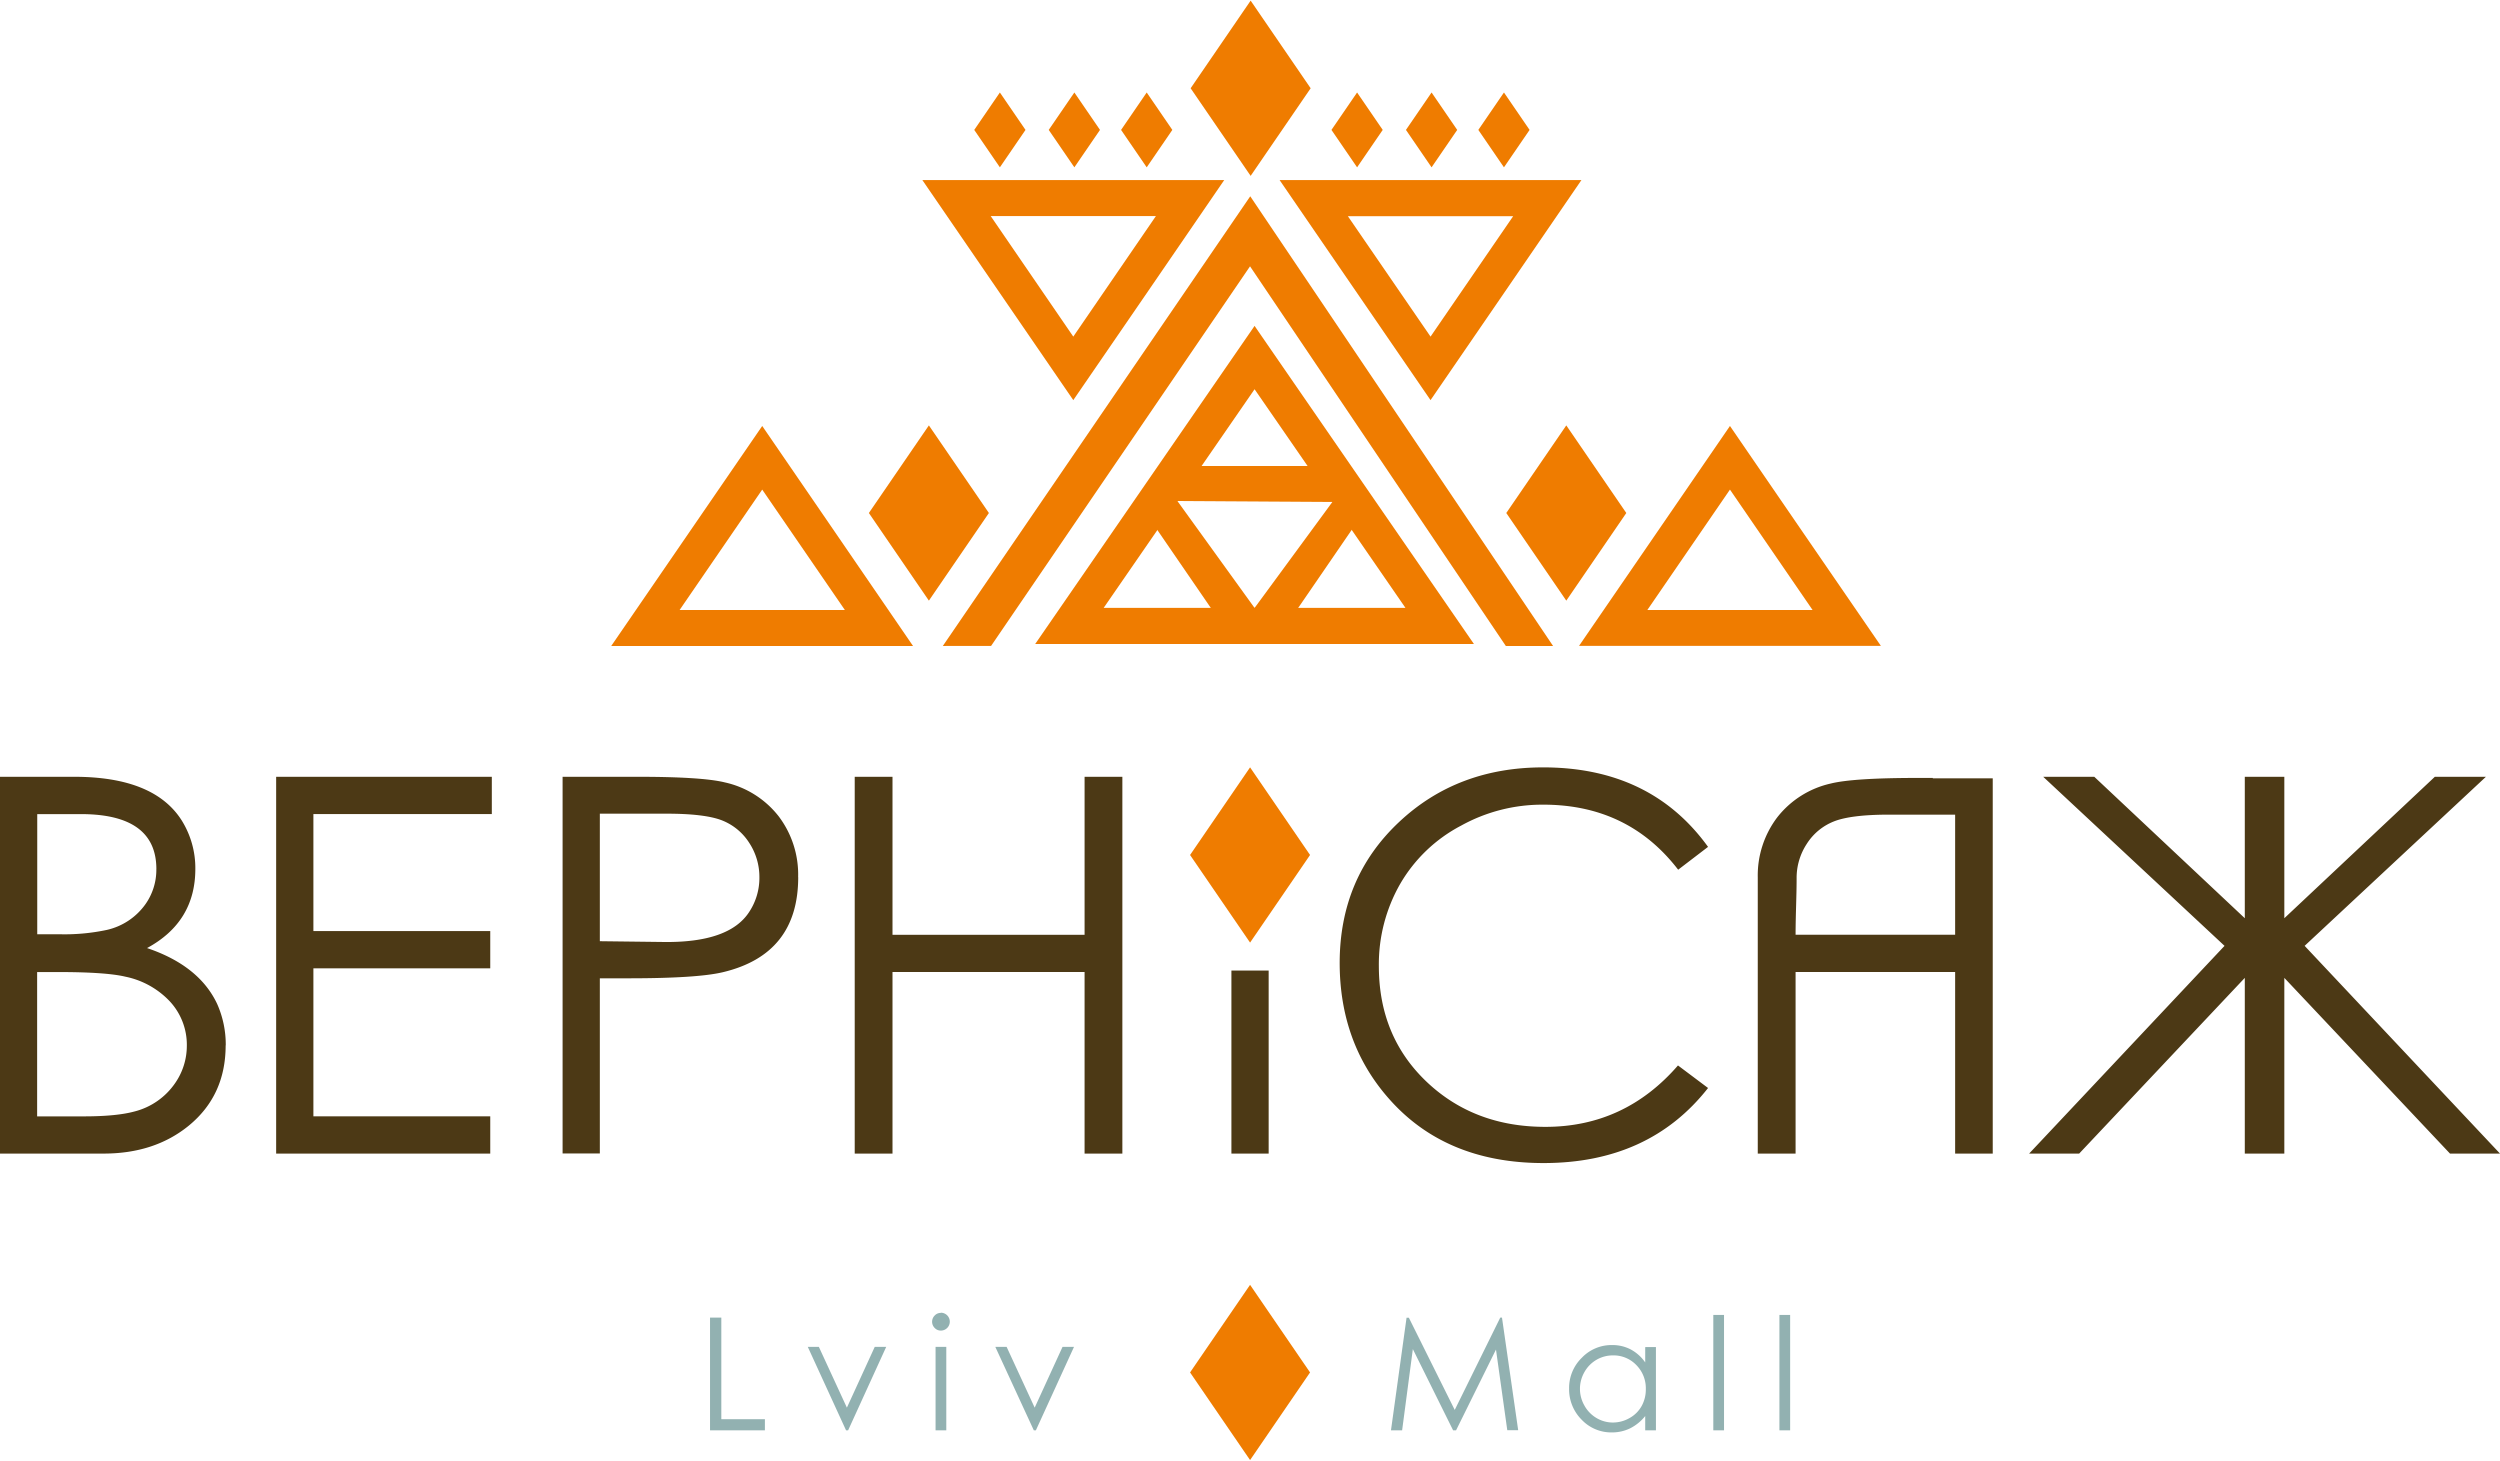<svg xmlns="http://www.w3.org/2000/svg" viewBox="0 0 699.44 408.32" width="700" height="409"><title>Asset 1</title><g data-name="Layer 2"><g data-name="1"><path fill="#ef7c00" fill-rule="evenodd" d="M263.78 180.55l86.01-125.81 84.73 125.82H421.3L349.73 74.33l-72.45 106.21-13.5.01zM300.28 94l23.12-33.73h-46.23L300.28 94zm20.49-12.08l-20.49 29.85-42.23-61.57h84.46zM400.23 94l23.11-33.68h-46.23L400.23 94zm20.48-12.08l-20.48 29.85L358 50.2h84.45z"/><path d="M355.13 97l57.24 83H289.62L351 91l4.13 6zm17.63 43.23L351 108.72l-42.22 61.17h84.43z" fill="#ef7c00" fill-rule="evenodd"/><path d="M351 169.91l21.76-29.64-43.35-.27L351 169.91zm19.1-10.06l-12.82 18.68L345 179l-24.46-35.64 8.46-13.17h45.62l7.68 11.86zm-127.01-16.5l16.79-24.51 16.79 24.51-16.79 24.52-16.79-24.52zm90.02-118.83L349.9 0l16.79 24.52-16.79 24.51-16.79-24.51zm39.4 11.65l7.17-10.47 7.17 10.47-7.17 10.47-7.17-10.47zm20.84 0l7.17-10.47 7.17 10.47-7.17 10.47-7.17-10.47zm20.25 0l7.17-10.47 7.17 10.47-7.17 10.47-7.17-10.47zm-141.03 0l7.17-10.47 7.17 10.47-7.17 10.47-7.17-10.47zm20.84 0l7.17-10.47 7.17 10.47-7.17 10.47-7.17-10.47zm20.24 0l7.17-10.47 7.17 10.47-7.17 10.47-7.17-10.47zm107.77 107.18l16.79-24.51L455 143.35l-16.79 24.52-16.79-24.52z" fill="#ef7c00" fill-rule="evenodd"/><path d="M63.13 292.3q0 14-10.32 22.46-9.59 7.82-23.86 7.81H0V217.15h20.78q22.23 0 30 12.12a25.17 25.17 0 0 1 3.87 13.65q0 14.84-13.51 22.15c9.71 3.27 16.25 8.49 19.6 15.6a28 28 0 0 1 2.42 11.63zM43.75 243q0-15.41-21.14-15.41H10.42v33.61h6a56.89 56.89 0 0 0 13.43-1.2 18.16 18.16 0 0 0 10.89-7.27 16.69 16.69 0 0 0 3-9.72zm8.52 49.46a17.84 17.84 0 0 0-5-12.73 23.54 23.54 0 0 0-12.18-6.65q-5.37-1.29-18.7-1.3h-6v40.38h13.08c6.16 0 10.89-.47 14.19-1.38A19.64 19.64 0 0 0 49 302.85a18.3 18.3 0 0 0 3.27-10.4zm85.33-64.88H87.68v32.74h49.48v10.42H87.68v41.41h49.48v10.42h-59.9V217.15h60.34v10.43zm85.72 17.66q0 21.56-21.07 26.58-7.19 1.73-26.89 1.71h-7.54v49H157.4V217.15h21c12 0 20.14.52 24.39 1.57a26.31 26.31 0 0 1 15.05 9.47 27 27 0 0 1 5.46 17.05zm-10.86 0a17.37 17.37 0 0 0-2.84-9.6 16 16 0 0 0-7.61-6.29c-3.16-1.24-8.32-1.88-15.47-1.88h-18.72v35.68l17.94.22q18.21.21 23.81-8.35a17.28 17.28 0 0 0 2.89-9.82zm101.55 77.33h-10.57v-50.8H249.7v50.8h-10.57V217.15h10.57v44.2h53.74v-44.2h10.57v105.42z" fill="#4c3915" fill-rule="evenodd"/><path fill="#4c3915" d="M344.52 271.36h10.42v51.21h-10.42z"/><path d="M477.87 304.22q-16.47 21-46 21-27.75 0-43.65-18.43-13.39-15.45-13.41-37.53 0-23.87 16.64-39.47 16.26-15.27 40.27-15.27 30.11 0 46.15 22.24l-8.36 6.39q-14-18.21-37.74-18.2a46.91 46.91 0 0 0-23 5.87 42.48 42.48 0 0 0-17 16.24 45.27 45.27 0 0 0-6 23.06q0 19.74 13.48 32.47 13.26 12.51 33.13 12.5 22.17 0 37.08-17.18zm221.57 18.35h-13.99l-46.35-49.16v49.16h-11.06v-49.16l-46.34 49.16h-14l54.67-58.12-50.73-47.3h14.29l42.11 39.57v-39.57h11.06v39.57l42.11-39.57h14.29l-50.72 47.3 54.66 58.12zm-141.86 0H547v-50.8h-44.64v50.8h-10.58v-77.33a26.91 26.91 0 0 1 5.45-16.74 26.31 26.31 0 0 1 15-9.47c4.26-1.05 12.41-1.56 24.4-1.56h4.12v.12h16.77v105zm-55.22-61.23H547v-33.6h-18.44c-7.14 0-12.3.64-15.46 1.89a15.89 15.89 0 0 0-7.61 6.29 17.3 17.3 0 0 0-2.84 9.62v.07c0 4.97-.29 10.39-.29 15.73z" fill="#4c3915" fill-rule="evenodd"/><path d="M198.65 368.45h3.16v28.43H214V400h-15.35v-31.5zm27.31 8.2h3.14l7.84 17 7.79-17h3.21L237.28 400h-.57L226 376.65zm37.27-9.56a2.48 2.48 0 0 1 0 5 2.31 2.31 0 0 1-1.72-.73 2.45 2.45 0 0 1 0-3.49 2.31 2.31 0 0 1 1.72-.73zm-1.48 9.56h3V400h-3v-23.3zm16.74 0h3.14l7.85 17 7.79-17h3.21L289.81 400h-.57l-10.75-23.3zM389.16 400l4.36-31.5h.65L407 394.29l12.74-25.84h.48l4.53 31.5h-3.05l-3.16-22.55-11.17 22.6h-.82l-11.27-22.73-3 22.73zm74.13-23.3V400h-3v-4a12.73 12.73 0 0 1-4.23 3.44 11.54 11.54 0 0 1-5.12 1.14 11.39 11.39 0 0 1-8.44-3.57 12 12 0 0 1-3.5-8.71 11.76 11.76 0 0 1 3.54-8.59 11.47 11.47 0 0 1 8.49-3.57 11 11 0 0 1 5.18 1.21 11.6 11.6 0 0 1 4.08 3.65v-4.29zm-12 2.33a9.09 9.09 0 0 0-8 4.66 9.41 9.41 0 0 0 0 9.39 9.14 9.14 0 0 0 3.39 3.48 8.87 8.87 0 0 0 4.56 1.25 9.29 9.29 0 0 0 4.65-1.24 8.67 8.67 0 0 0 3.39-3.35 9.51 9.51 0 0 0 1.18-4.75 9.21 9.21 0 0 0-2.66-6.74 8.81 8.81 0 0 0-6.54-2.7zm28.05-11.32h3V400h-3v-32.34zm18.5 0h3V400h-3z" fill="#92b1b1" fill-rule="evenodd"/><path d="M484 136.8l23.11 33.68h-46.22L484 136.8zm20.49 12.08L484 119l-42.23 61.53h84.46zM213.25 136.8l23.12 33.68h-46.23l23.11-33.68zm20.49 12.08L213.25 119 171 180.56h84.45zm99.21 90.15l16.79-24.52 16.78 24.52-16.78 24.51-16.79-24.51zm0 144.77l16.79-24.51 16.78 24.51-16.78 24.52-16.79-24.52z" fill="#ef7c00" fill-rule="evenodd"/></g></g></svg>